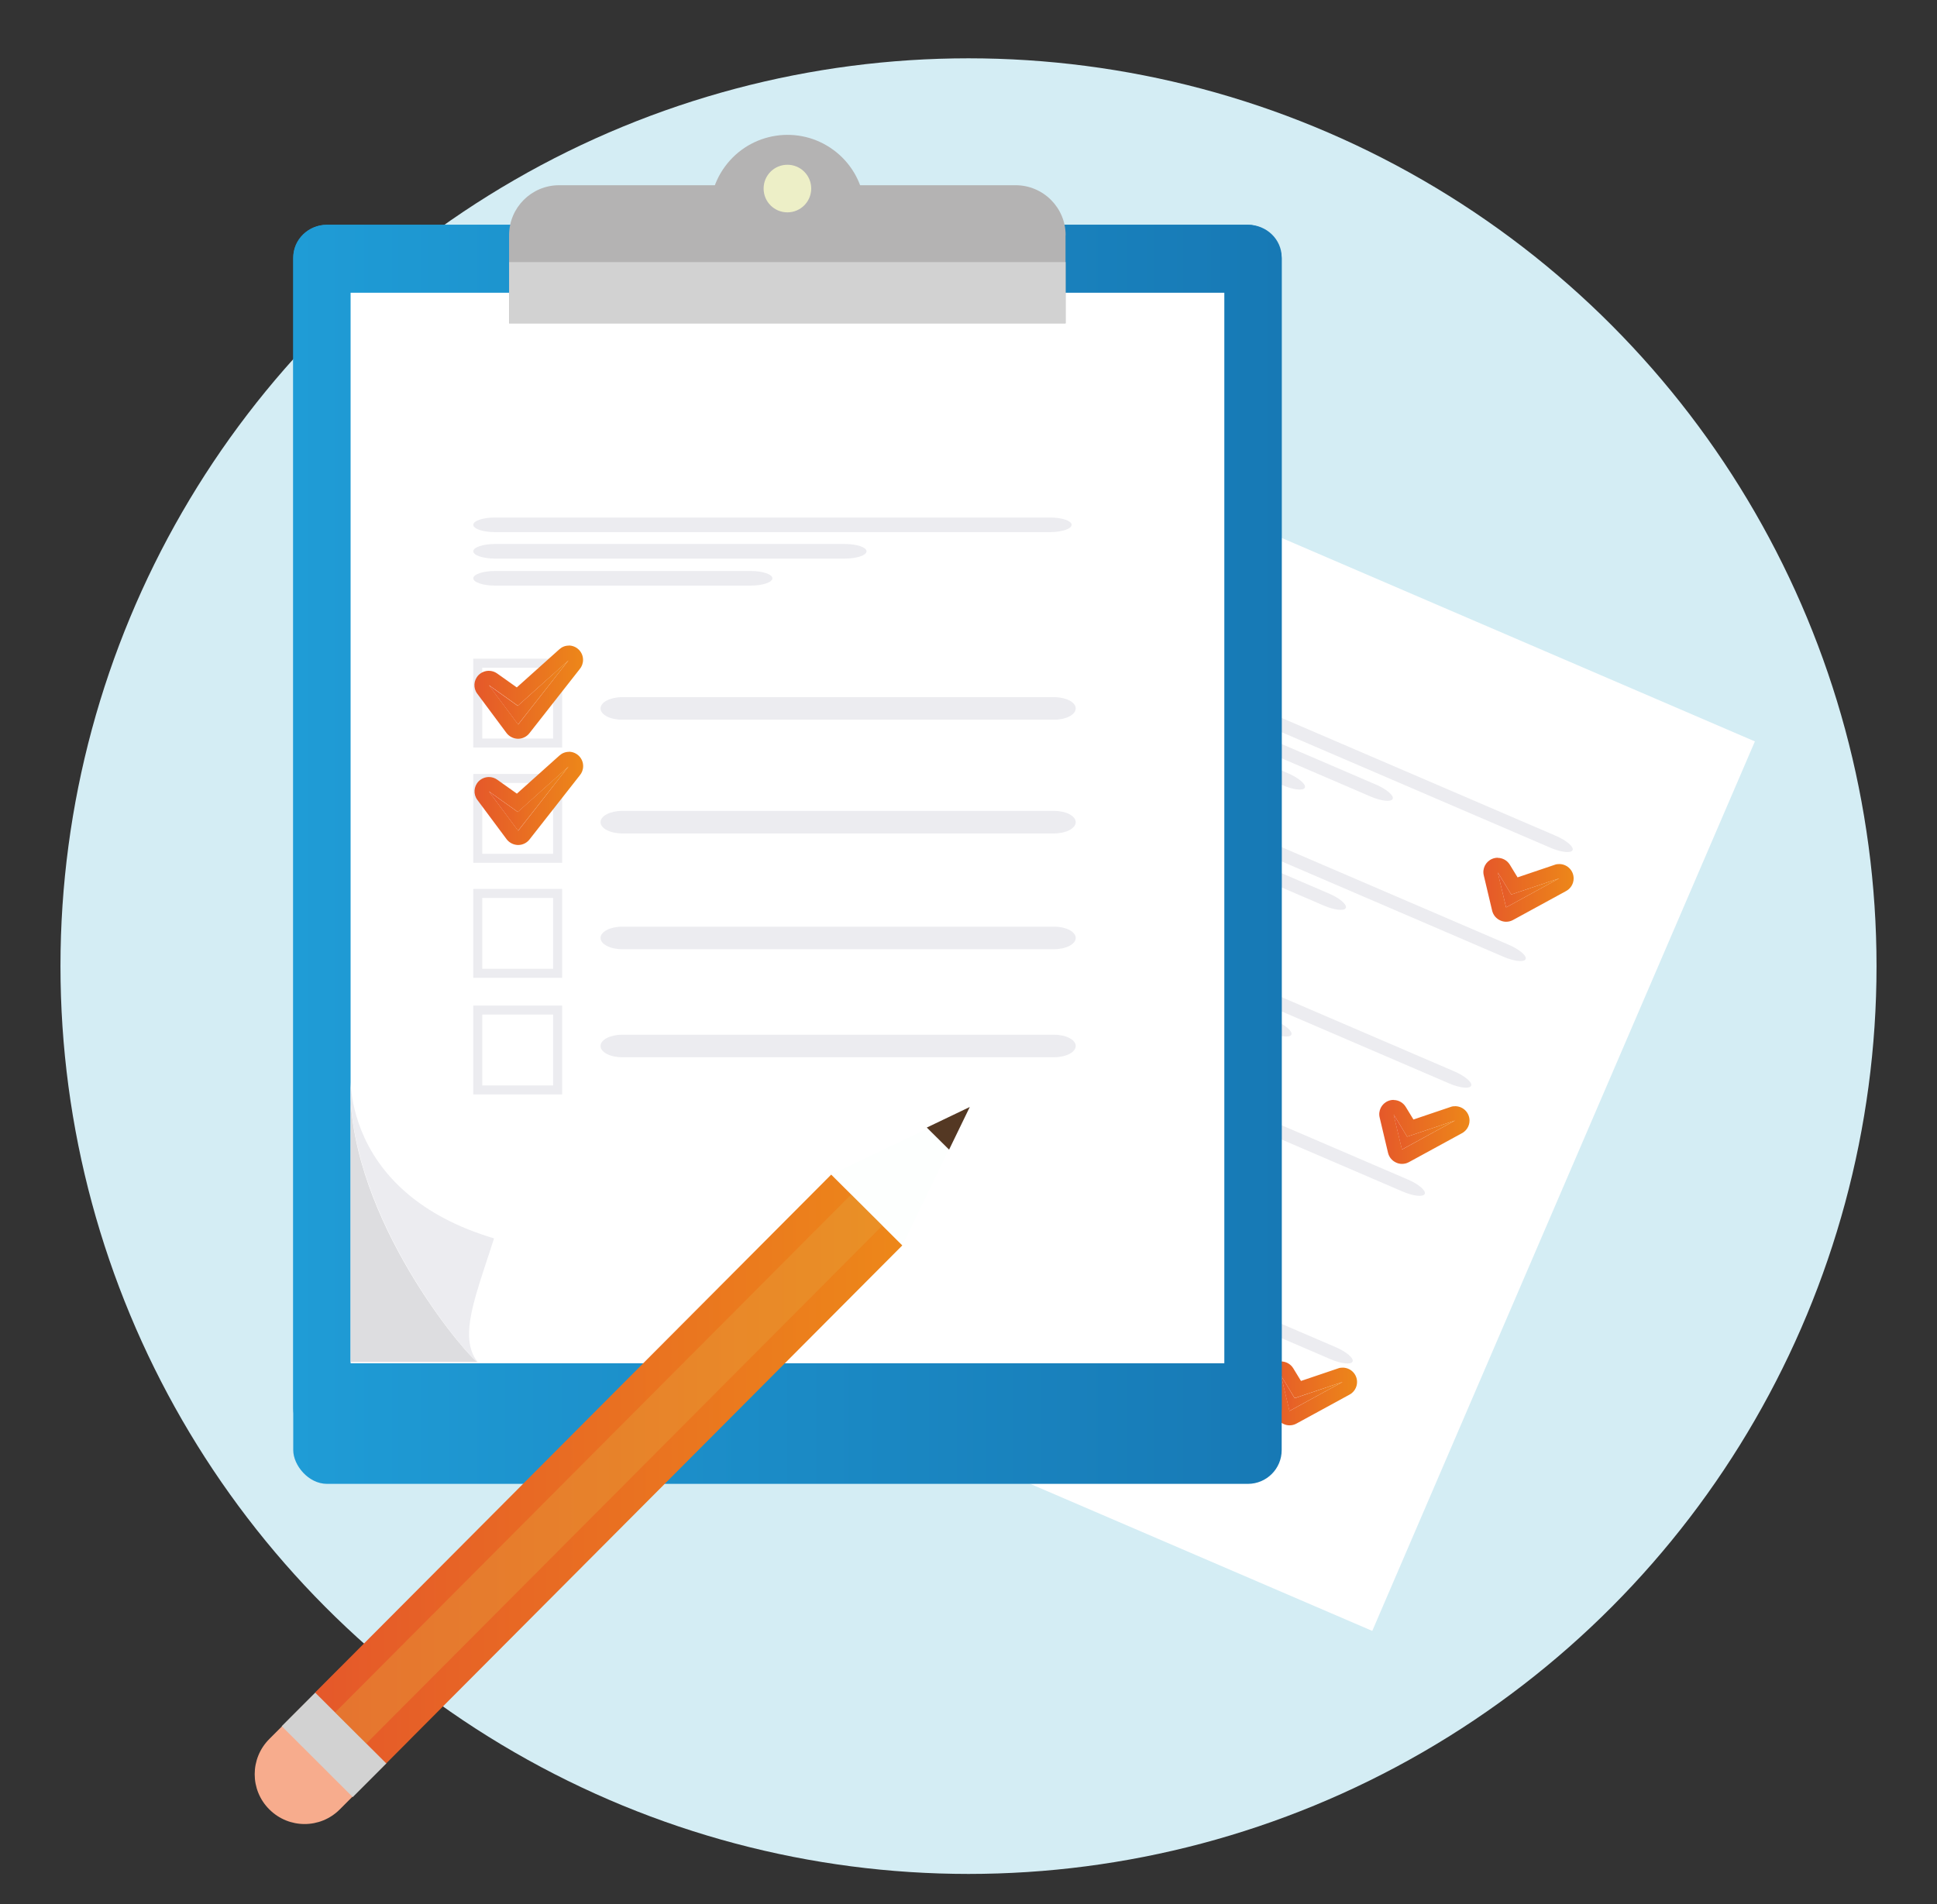 <?xml version="1.0" encoding="UTF-8"?>
<svg xmlns="http://www.w3.org/2000/svg" xmlns:xlink="http://www.w3.org/1999/xlink" id="Group_17319" data-name="Group 17319" viewBox="0 0 180.66 177.63">
  <rect x="0" y="0" width="180.66" height="177.63" fill="#333333" stroke="none"/>
  <defs>
    <style>
      .cls-1 {
        fill: #e6a03a;
        opacity: .38;
      }

      .cls-1, .cls-2, .cls-3, .cls-4, .cls-5, .cls-6, .cls-7, .cls-8, .cls-9, .cls-10, .cls-11, .cls-12, .cls-13, .cls-14, .cls-15, .cls-16, .cls-17, .cls-18, .cls-19, .cls-20, .cls-21, .cls-22, .cls-23, .cls-24 {
        stroke-width: 0px;
      }

      .cls-2 {
        fill: url(#Gradient_bez_nazwy_9-5);
      }

      .cls-3 {
        fill: url(#Gradient_bez_nazwy_9-7);
      }

      .cls-4 {
        fill: url(#Gradient_bez_nazwy_9-4);
      }

      .cls-5 {
        fill: url(#Gradient_bez_nazwy_9-9);
      }

      .cls-6 {
        fill: url(#Gradient_bez_nazwy_9-6);
      }

      .cls-7 {
        fill: url(#Gradient_bez_nazwy_9-8);
      }

      .cls-8 {
        fill: url(#Gradient_bez_nazwy_9-2);
      }

      .cls-9 {
        fill: url(#Gradient_bez_nazwy_9-3);
      }

      .cls-10 {
        fill: url(#Gradient_bez_nazwy_15-2);
      }

      .cls-11 {
        fill: url(#Gradient_bez_nazwy_9-11);
      }

      .cls-12 {
        fill: url(#Gradient_bez_nazwy_9-10);
      }

      .cls-13 {
        fill: url(#Gradient_bez_nazwy_15);
      }

      .cls-14 {
        fill: #f7ac8d;
      }

      .cls-15 {
        fill: #543823;
      }

      .cls-16 {
        fill: #d2d2d2;
      }

      .cls-17 {
        fill: #dddde0;
      }

      .cls-18 {
        fill: #d4edf4;
      }

      .cls-19 {
        fill: #b4b3b3;
      }

      .cls-20 {
        fill: #fdfffe;
      }

      .cls-21 {
        fill: #ececf0;
      }

      .cls-22 {
        fill: #fff;
      }

      .cls-23 {
        fill: #edefc7;
      }

      .cls-24 {
        fill: url(#Gradient_bez_nazwy_9);
      }
    </style>
    <linearGradient id="Gradient_bez_nazwy_9" data-name="Gradient bez nazwy 9" x1="139.68" y1="83" x2="145.43" y2="83" gradientUnits="userSpaceOnUse">
      <stop offset="0" stop-color="#e5582a"></stop>
      <stop offset="1" stop-color="#ed8719"></stop>
    </linearGradient>
    <linearGradient id="Gradient_bez_nazwy_9-2" data-name="Gradient bez nazwy 9" x1="138.34" y1="83" x2="146.77" y2="83" xlink:href="#Gradient_bez_nazwy_9"></linearGradient>
    <linearGradient id="Gradient_bez_nazwy_9-3" data-name="Gradient bez nazwy 9" x1="119.48" y1="129.99" x2="125.23" y2="129.99" xlink:href="#Gradient_bez_nazwy_9"></linearGradient>
    <linearGradient id="Gradient_bez_nazwy_9-4" data-name="Gradient bez nazwy 9" x1="118.14" y1="129.99" x2="126.57" y2="129.99" xlink:href="#Gradient_bez_nazwy_9"></linearGradient>
    <linearGradient id="Gradient_bez_nazwy_9-5" data-name="Gradient bez nazwy 9" x1="129.97" y1="105.6" x2="135.72" y2="105.6" xlink:href="#Gradient_bez_nazwy_9"></linearGradient>
    <linearGradient id="Gradient_bez_nazwy_9-6" data-name="Gradient bez nazwy 9" x1="128.63" y1="105.6" x2="137.06" y2="105.6" xlink:href="#Gradient_bez_nazwy_9"></linearGradient>
    <linearGradient id="Gradient_bez_nazwy_15" data-name="Gradient bez nazwy 15" x1="27.35" y1="79.7" x2="119.54" y2="79.7" gradientUnits="userSpaceOnUse">
      <stop offset="0" stop-color="#1f9cd6"></stop>
      <stop offset="1" stop-color="#1779b5"></stop>
    </linearGradient>
    <linearGradient id="Gradient_bez_nazwy_15-2" data-name="Gradient bez nazwy 15" y1="77.7" y2="77.7" xlink:href="#Gradient_bez_nazwy_15"></linearGradient>
    <linearGradient id="Gradient_bez_nazwy_9-7" data-name="Gradient bez nazwy 9" x1="45.59" y1="64.58" x2="53.05" y2="64.58" xlink:href="#Gradient_bez_nazwy_9"></linearGradient>
    <linearGradient id="Gradient_bez_nazwy_9-8" data-name="Gradient bez nazwy 9" x1="44.25" y1="64.58" x2="54.39" y2="64.58" xlink:href="#Gradient_bez_nazwy_9"></linearGradient>
    <linearGradient id="Gradient_bez_nazwy_9-9" data-name="Gradient bez nazwy 9" x1="45.59" y1="74.49" x2="53.05" y2="74.49" xlink:href="#Gradient_bez_nazwy_9"></linearGradient>
    <linearGradient id="Gradient_bez_nazwy_9-10" data-name="Gradient bez nazwy 9" x1="44.25" y1="74.49" x2="54.39" y2="74.49" xlink:href="#Gradient_bez_nazwy_9"></linearGradient>
    <linearGradient id="Gradient_bez_nazwy_9-11" data-name="Gradient bez nazwy 9" x1="29.4" y1="137.04" x2="84.17" y2="137.04" gradientTransform="translate(113.8 .1) rotate(45.11)" xlink:href="#Gradient_bez_nazwy_9"></linearGradient>
  </defs>
  <circle class="cls-18" cx="90.33" cy="90.13" r="84.69"></circle>
  <g>
    <rect class="cls-22" x="66.81" y="59.24" width="90.33" height="73.71" transform="translate(-20.54 161) rotate(-66.73)"></rect>
    <path class="cls-21" d="m146.67,79.31c-.13.31-1.07.21-2.08-.23l-42.7-18.36c-1.01-.43-1.73-1.04-1.59-1.35s1.07-.21,2.08.23l42.7,18.36c1.01.43,1.73,1.04,1.59,1.35Z"></path>
    <path class="cls-21" d="m129.89,74.53c-.13.31-1.07.21-2.08-.23l-26.81-11.53c-1.01-.43-1.73-1.04-1.59-1.35s1.07-.21,2.08.23l26.81,11.53c1.01.43,1.73,1.04,1.59,1.35Z"></path>
    <path class="cls-21" d="m121.7,73.48c-.13.31-1.07.21-2.08-.23l-19.51-8.39c-1.01-.43-1.73-1.04-1.59-1.35s1.07-.21,2.08.23l19.51,8.39c1.01.43,1.73,1.04,1.59,1.35Z"></path>
    <path class="cls-21" d="m142.29,89.48c-.13.31-1.07.21-2.08-.23l-42.7-18.36c-1.01-.43-1.73-1.04-1.59-1.35s1.07-.21,2.08.23l42.7,18.36c1.01.43,1.73,1.04,1.59,1.35Z"></path>
    <path class="cls-21" d="m125.52,84.7c-.13.31-1.07.21-2.08-.23l-26.81-11.53c-1.01-.43-1.73-1.04-1.59-1.35s1.07-.21,2.08.23l26.81,11.53c1.01.43,1.73,1.04,1.59,1.35Z"></path>
    <path class="cls-21" d="m117.32,83.66c-.13.31-1.07.21-2.08-.23l-19.51-8.39c-1.01-.43-1.73-1.04-1.59-1.35s1.07-.21,2.08.23l19.51,8.39c1.01.43,1.73,1.04,1.59,1.35Z"></path>
    <path class="cls-21" d="m137.21,101.29c-.13.31-1.07.21-2.08-.23l-42.7-18.36c-1.01-.43-1.73-1.04-1.59-1.35s1.07-.21,2.08.23l42.7,18.36c1.01.43,1.73,1.04,1.59,1.35Z"></path>
    <path class="cls-21" d="m120.44,96.52c-.13.31-1.07.21-2.08-.23l-26.81-11.53c-1.01-.43-1.73-1.04-1.59-1.35s1.07-.21,2.08.23l26.81,11.53c1.01.43,1.73,1.04,1.59,1.35Z"></path>
    <path class="cls-21" d="m112.24,95.47c-.13.31-1.07.21-2.08-.23l-19.51-8.39c-1.01-.43-1.73-1.04-1.59-1.35s1.07-.21,2.08.23l19.51,8.39c1.01.43,1.73,1.04,1.59,1.35Z"></path>
    <path class="cls-21" d="m126.15,127.02c-.13.31-1.07.21-2.08-.23l-42.7-18.36c-1.01-.43-1.73-1.04-1.59-1.35s1.07-.21,2.08.23l42.7,18.36c1.01.43,1.73,1.04,1.59,1.35Z"></path>
    <path class="cls-21" d="m109.37,122.25c-.13.31-1.07.21-2.08-.23l-26.81-11.53c-1.01-.43-1.73-1.04-1.59-1.35s1.07-.21,2.08.23l26.81,11.53c1.01.43,1.73,1.04,1.59,1.35Z"></path>
    <path class="cls-21" d="m101.18,121.2c-.13.31-1.07.21-2.08-.23l-19.51-8.39c-1.01-.43-1.73-1.04-1.59-1.35s1.07-.21,2.08.23l19.51,8.39c1.01.43,1.73,1.04,1.59,1.35Z"></path>
    <path class="cls-21" d="m132.88,111.38c-.13.31-1.07.21-2.08-.23l-42.7-18.36c-1.01-.43-1.73-1.04-1.59-1.35s1.07-.21,2.08.23l42.7,18.36c1.01.43,1.73,1.04,1.59,1.35Z"></path>
    <path class="cls-21" d="m116.1,106.6c-.13.31-1.07.21-2.08-.23l-26.81-11.53c-1.01-.43-1.73-1.04-1.59-1.35s1.07-.21,2.08.23l26.81,11.53c1.01.43,1.73,1.04,1.59,1.35Z"></path>
    <path class="cls-21" d="m113.31,113.09c-.13.31-1.07.21-2.08-.23l-26.81-11.53c-1.01-.43-1.73-1.04-1.59-1.35s1.07-.21,2.08.23l26.81,11.53c1.01.43,1.73,1.04,1.59,1.35Z"></path>
    <path class="cls-21" d="m107.91,105.55c-.13.31-1.07.21-2.08-.23l-19.51-8.39c-1.01-.43-1.73-1.04-1.59-1.35s1.07-.21,2.08.23l19.51,8.39c1.01.43,1.73,1.04,1.59,1.35Z"></path>
    <path class="cls-21" d="m103.01,106.05c-.13.31-1.07.21-2.08-.23l-15.55-6.69c-1.01-.43-1.73-1.04-1.59-1.35s1.07-.21,2.08.23l15.55,6.69c1.01.43,1.73,1.04,1.59,1.35Z"></path>
    <g>
      <polygon class="cls-24" points="139.68 81.36 140.95 83.45 145.43 81.94 140.47 84.65 139.68 81.36"></polygon>
      <path class="cls-8" d="m139.68,81.36l1.27,2.09,4.48-1.51-4.96,2.71-.78-3.29m5.75.58h0m-5.75-1.92c-.17,0-.34.03-.51.1-.61.25-.95.91-.79,1.55l.78,3.29c.1.41.38.74.76.91.17.08.36.12.54.12.22,0,.44-.05.64-.16l4.93-2.69c.43-.22.73-.67.73-1.19,0-.72-.56-1.3-1.27-1.34-.02,0-.04,0-.07,0-.07,0-.13,0-.2.01-.09.01-.18.04-.26.07l-3.43,1.16-.72-1.18c-.25-.41-.69-.64-1.14-.64h0Z"></path>
    </g>
    <g>
      <polygon class="cls-9" points="119.48 128.34 120.75 130.44 125.23 128.92 120.26 131.63 119.48 128.34"></polygon>
      <path class="cls-4" d="m119.48,128.34l1.27,2.09,4.48-1.51-4.96,2.71-.78-3.29m5.75.58h0m-5.75-1.92c-.17,0-.34.03-.51.1-.61.25-.95.91-.79,1.55l.78,3.29c.1.41.38.74.76.91.17.08.36.12.54.12.22,0,.44-.05.64-.16l4.93-2.69c.43-.22.73-.67.73-1.19,0-.72-.56-1.3-1.27-1.34-.02,0-.05,0-.07,0-.07,0-.13,0-.2.01-.09.01-.18.04-.26.07l-3.43,1.16-.72-1.18c-.25-.41-.69-.64-1.14-.64h0Z"></path>
    </g>
    <g>
      <polygon class="cls-2" points="129.97 103.95 131.24 106.04 135.72 104.53 130.75 107.24 129.97 103.95"></polygon>
      <path class="cls-6" d="m129.97,103.95l1.27,2.09,4.48-1.51-4.96,2.71-.78-3.29m5.75.58h0m-5.75-1.92c-.17,0-.34.03-.51.1-.61.25-.95.91-.79,1.55l.78,3.29c.1.41.38.74.76.91.17.08.36.12.54.12.22,0,.44-.05.64-.16l4.93-2.69c.43-.22.73-.67.73-1.19,0-.72-.56-1.3-1.27-1.34-.02,0-.05,0-.07,0-.07,0-.13,0-.2.01-.09.01-.18.04-.26.07l-3.43,1.16-.72-1.18c-.25-.41-.69-.64-1.14-.64h0Z"></path>
    </g>
  </g>
  <g>
    <rect class="cls-13" x="27.35" y="20.97" width="92.19" height="117.46" rx="3.15" ry="3.15"></rect>
    <path class="cls-10" d="m119.54,131.39c0,1.68-1.41,3.04-3.15,3.04H30.5c-1.74,0-3.15-1.36-3.15-3.04V24.01c0-1.68,1.41-3.04,3.15-3.04h85.89c1.74,0,3.15,1.36,3.15,3.04v107.38Z"></path>
    <rect class="cls-22" x="32.7" y="27.31" width="81.49" height="99.87"></rect>
    <g>
      <path class="cls-19" d="m99.39,21.95c0-2.58-2.09-4.67-4.67-4.67h-42.57c-2.58,0-4.67,2.09-4.67,4.67v8.21h51.9v-8.21Z"></path>
      <circle class="cls-19" cx="73.44" cy="19.81" r="7.23" transform="translate(13.98 67.24) rotate(-53.67)"></circle>
      <path class="cls-23" d="m75.66,17.59c0,1.22-.99,2.22-2.22,2.22s-2.22-.99-2.22-2.22.99-2.22,2.22-2.22,2.22.99,2.22,2.22Z"></path>
      <rect class="cls-16" x="47.49" y="24.45" width="51.9" height="5.72"></rect>
    </g>
    <path class="cls-21" d="m99.95,48.96c0,.37-.9.68-2,.68h-51.81c-1.1,0-2-.31-2-.68s.9-.68,2-.68h51.81c1.1,0,2,.31,2,.68Z"></path>
    <path class="cls-21" d="m80.82,51.43c0,.37-.9.68-2,.68h-32.68c-1.1,0-2-.31-2-.68s.9-.68,2-.68h32.68c1.1,0,2,.31,2,.68Z"></path>
    <path class="cls-21" d="m72.04,53.95c0,.37-.9.68-2,.68h-23.9c-1.1,0-2-.31-2-.68s.9-.68,2-.68h23.9c1.1,0,2,.31,2,.68Z"></path>
    <path class="cls-21" d="m100.33,66.09c0,.58-.9,1.05-2,1.05h-40.32c-1.1,0-2-.47-2-1.05s.9-1.05,2-1.05h40.32c1.1,0,2,.47,2,1.05Z"></path>
    <path class="cls-21" d="m100.33,76.7c0,.58-.9,1.05-2,1.05h-40.32c-1.1,0-2-.47-2-1.05s.9-1.05,2-1.05h40.32c1.1,0,2,.47,2,1.05Z"></path>
    <path class="cls-21" d="m100.33,87.5c0,.58-.9,1.05-2,1.05h-40.32c-1.1,0-2-.47-2-1.05s.9-1.05,2-1.05h40.32c1.1,0,2,.47,2,1.05Z"></path>
    <path class="cls-21" d="m100.33,97.58c0,.58-.9,1.05-2,1.05h-40.32c-1.1,0-2-.47-2-1.05s.9-1.05,2-1.05h40.32c1.1,0,2,.47,2,1.05Z"></path>
    <path class="cls-21" d="m51.59,62.29v6.61h-6.61v-6.61h6.61m.84-.84h-8.29v8.29h8.29v-8.29h0Z"></path>
    <path class="cls-21" d="m51.59,73.04v6.61h-6.61v-6.61h6.61m.84-.84h-8.29v8.29h8.29v-8.29h0Z"></path>
    <path class="cls-21" d="m51.59,83.77v6.61h-6.61v-6.61h6.61m.84-.84h-8.29v8.29h8.29v-8.29h0Z"></path>
    <path class="cls-21" d="m51.59,94.65v6.61h-6.61v-6.61h6.61m.84-.84h-8.29v8.29h8.29v-8.29h0Z"></path>
    <g>
      <polygon class="cls-3" points="45.59 63.93 48.29 65.85 53.05 61.57 48.32 67.59 45.59 63.93"></polygon>
      <path class="cls-7" d="m53.05,61.57h0m0,0l-4.72,6.02-2.73-3.67,2.7,1.92,4.76-4.27m0-1.34s-.02,0-.03,0c0,0,0,0,0,0,0,0,0,0,0,0-.34,0-.64.14-.87.35l-3.96,3.55-1.83-1.3c-.23-.17-.51-.25-.78-.25-.35,0-.7.14-.96.4-.46.47-.51,1.21-.12,1.73l2.73,3.67c.25.33.64.53,1.06.54,0,0,.01,0,.02,0,.41,0,.8-.19,1.05-.51l4.69-5.98c.2-.23.32-.54.32-.87,0-.74-.6-1.34-1.34-1.34h0s0,0,0,0h0Zm0,2.68h0,0Z"></path>
    </g>
    <g>
      <polygon class="cls-5" points="45.59 73.83 48.29 75.75 53.05 71.48 48.32 77.5 45.59 73.83"></polygon>
      <path class="cls-12" d="m53.05,71.48h0m0,0l-4.72,6.02-2.73-3.67,2.7,1.92,4.76-4.27m0-1.34h0s0,0,0,0h0s0,0,0,0h0s0,0,0,0c0,0,0,0,0,0,0,0,0,0,0,0,0,0,0,0,0,0h0c-.34,0-.65.13-.89.35l-3.96,3.55-1.83-1.3c-.23-.17-.51-.25-.78-.25-.35,0-.7.14-.96.4-.46.47-.51,1.21-.12,1.73l2.73,3.67c.25.33.64.53,1.06.54,0,0,.01,0,.02,0,.41,0,.8-.19,1.05-.51l4.69-5.98c.2-.23.32-.54.32-.87,0-.74-.6-1.34-1.34-1.34h0Zm0,2.68h0,0Z"></path>
    </g>
    <path class="cls-17" d="m32.7,102.67v24.39h11.86c-.52,0-11.15-12.14-11.86-24.39Z"></path>
    <path class="cls-21" d="m46.08,115.53c-3.52-1.05-6.12-2.52-8.03-4.13-4.52-3.81-5.25-8.46-5.35-10.42v1.59c.71,12.26,11.34,24.49,11.86,24.49-.55-.63-.79-1.52-.81-2.45-.06-2.26,1.14-5.35,2.33-9.09Z"></path>
  </g>
  <g>
    <path class="cls-14" d="m31.69,168.8c-1.81,1.82-4.75,1.82-6.57,0h0c-1.82-1.81-1.82-4.75,0-6.57l6.44-6.45c1.81-1.82,4.75-1.82,6.57,0h0c1.82,1.81,1.82,4.75,0,6.57l-6.44,6.45Z"></path>
    <rect class="cls-16" x="28.93" y="158.09" width="4.45" height="9.36" transform="translate(-106.03 69.8) rotate(-45.04)"></rect>
    <polygon class="cls-20" points="77.53 109.57 84.16 116.19 90.32 103.47 77.53 109.57"></polygon>
    <polygon class="cls-15" points="90.45 103.27 86.44 105.19 88.52 107.25 90.45 103.27"></polygon>
    <rect class="cls-11" x="22.68" y="132.35" width="68.2" height="9.36" transform="translate(-80.38 80.56) rotate(-45.11)"></rect>
    <rect class="cls-1" x="22.68" y="134.98" width="68.2" height="4.11" transform="translate(-80.38 80.56) rotate(-45.11)"></rect>
    <path class="cls-21" d="m92.42,114.25s0,.01,0,.03"></path>
  </g>
</svg>
